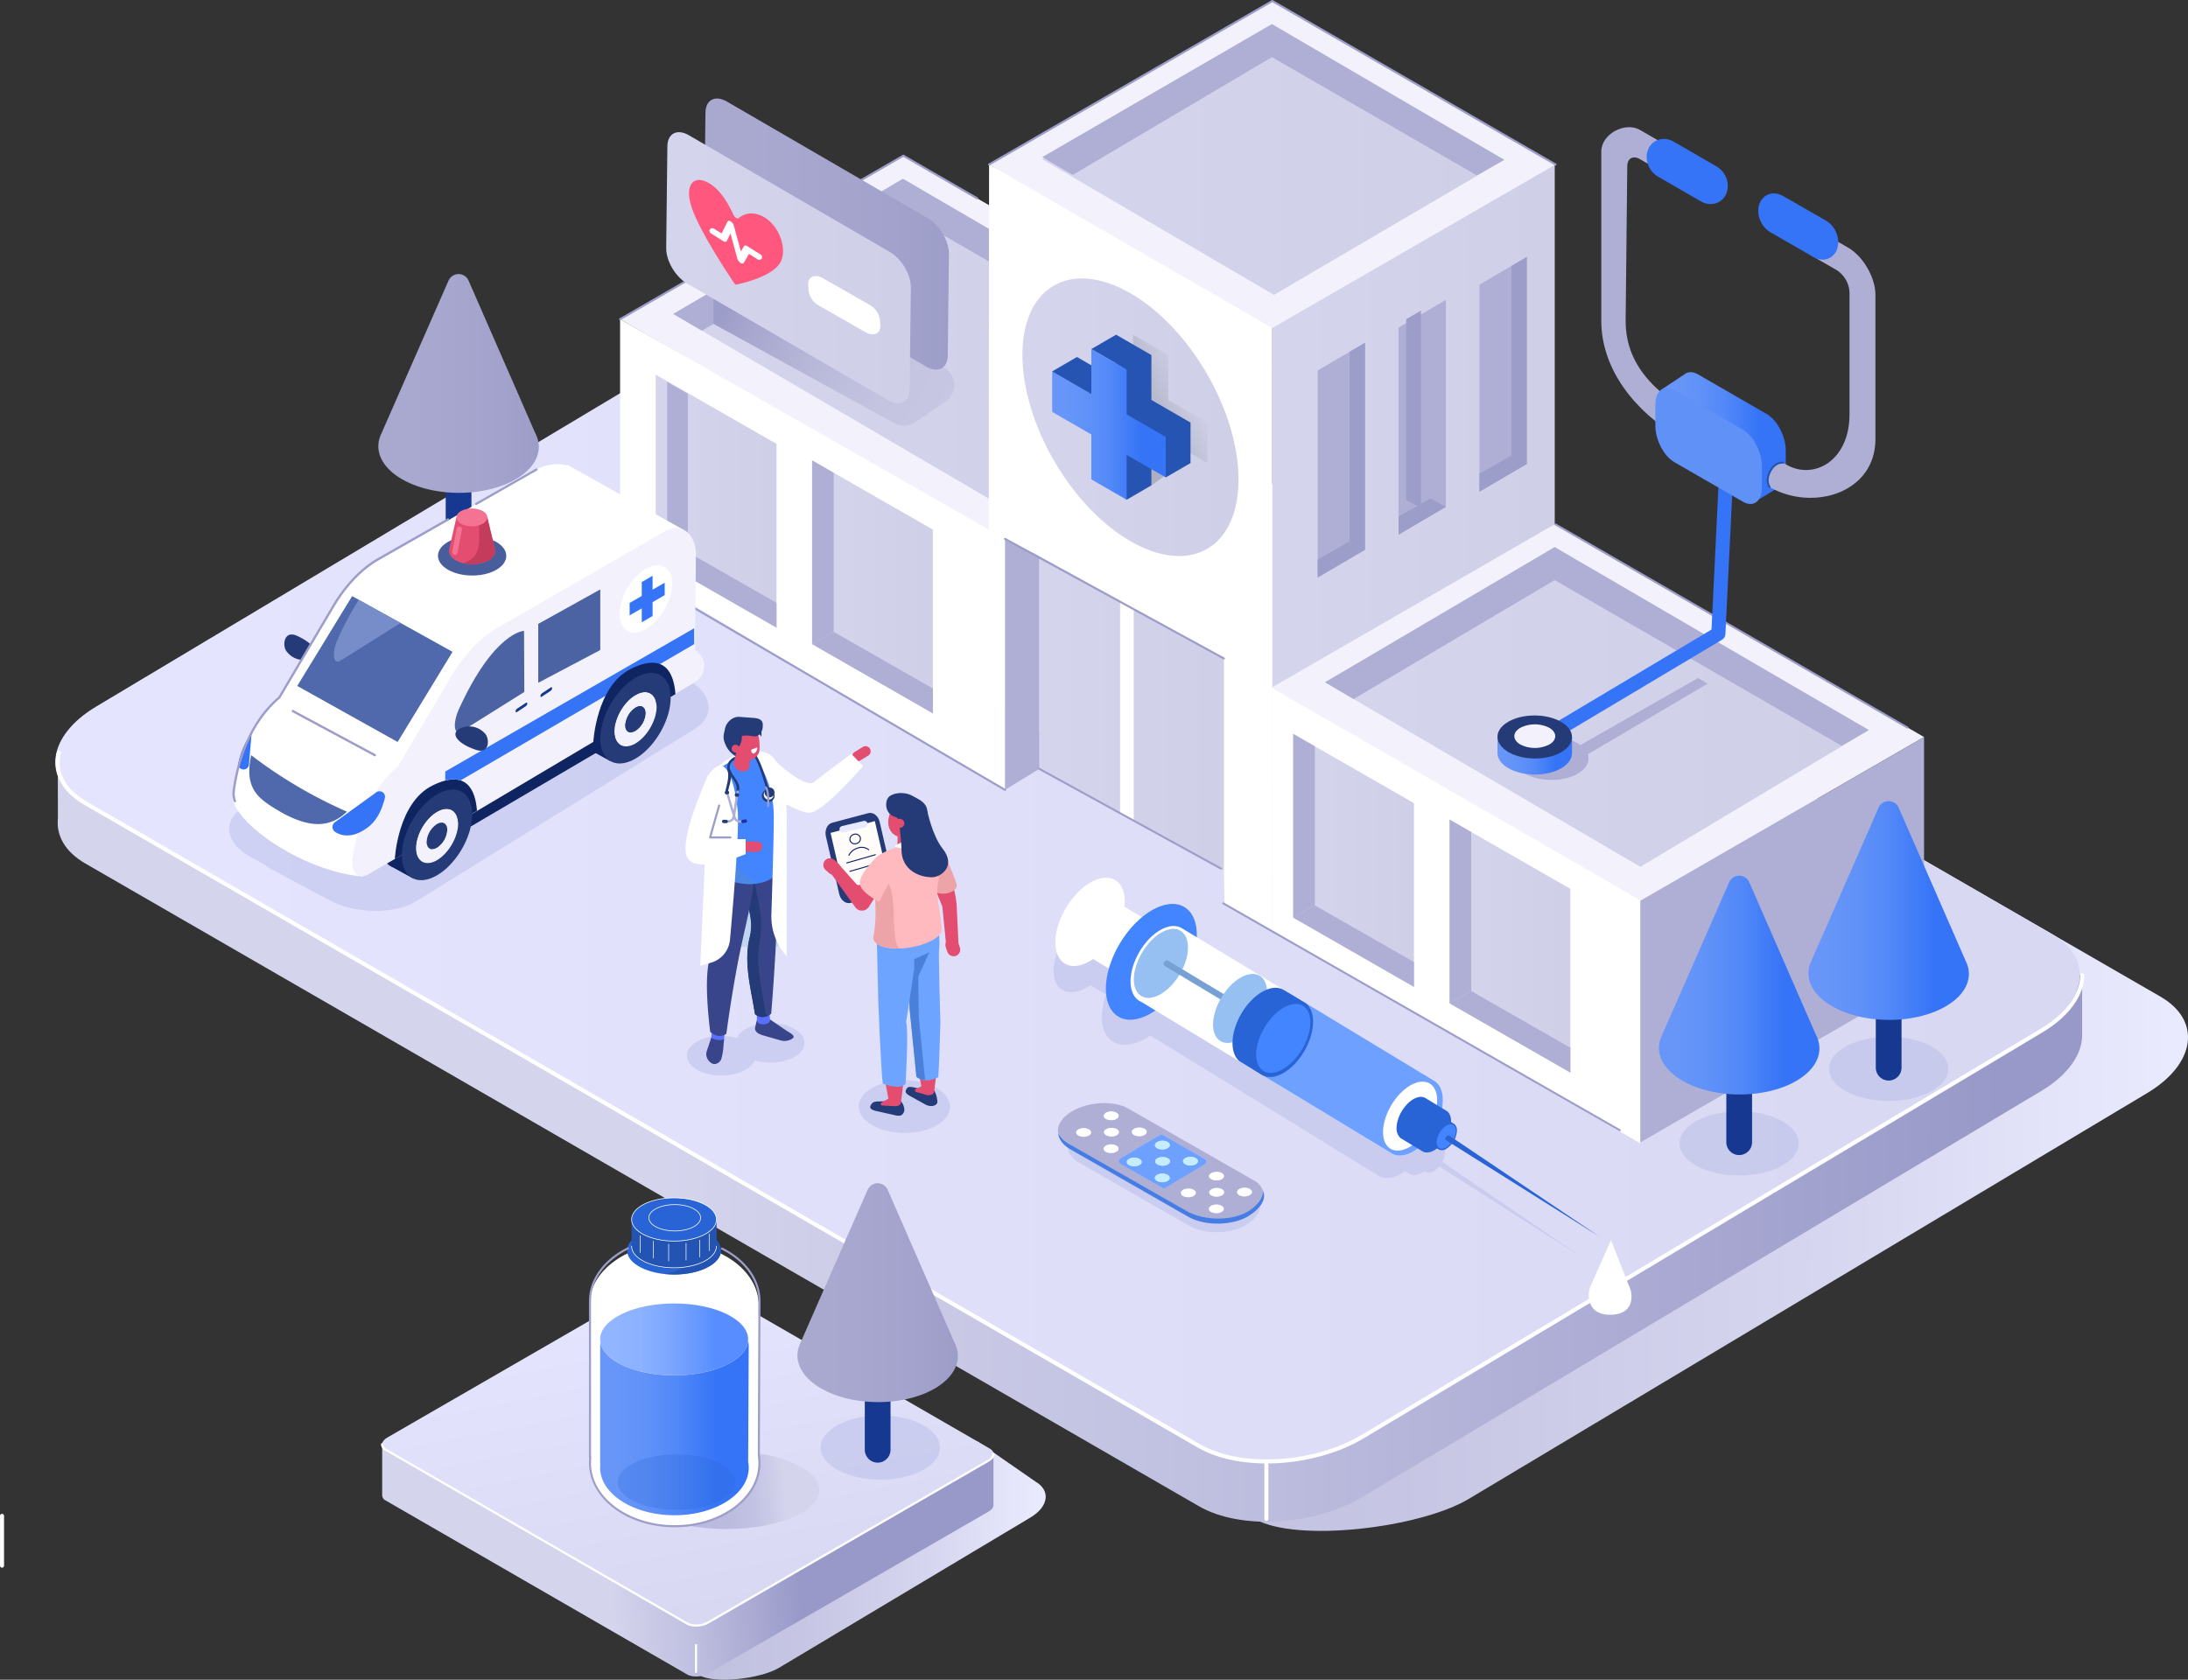 <svg xmlns="http://www.w3.org/2000/svg" xmlns:xlink="http://www.w3.org/1999/xlink" viewBox="0 0 1038.17 797.18"><rect x="0" y="0" width="1038.17" height="797.18" fill="#333333" stroke="none"/><defs><style>.cls-1{isolation:isolate;}.cls-2{fill:url(#linear-gradient);}.cls-3{fill:url(#linear-gradient-2);}.cls-4{fill:url(#linear-gradient-3);}.cls-5{fill:url(#linear-gradient-4);}.cls-26,.cls-38,.cls-39,.cls-42,.cls-45,.cls-58,.cls-59,.cls-6,.cls-61,.cls-63,.cls-64,.cls-67,.cls-75,.cls-79{fill:none;stroke-linecap:round;stroke-linejoin:round;}.cls-38,.cls-6,.cls-61,.cls-63,.cls-64{stroke:#fff;}.cls-6{stroke-width:1.91px;}.cls-7{fill:#f3f2fc;}.cls-8{fill:url(#linear-gradient-5);}.cls-9{fill:#afafd6;}.cls-10{fill:#fff;}.cls-11{fill:url(#linear-gradient-6);}.cls-12{fill:url(#linear-gradient-7);}.cls-13{fill:url(#linear-gradient-8);}.cls-14{fill:url(#linear-gradient-9);}.cls-15{fill:url(#linear-gradient-10);}.cls-16{fill:url(#linear-gradient-11);}.cls-17{fill:#2654b3;}.cls-18{fill:url(#linear-gradient-12);}.cls-19{fill:#9d9dc9;}.cls-20{fill:url(#linear-gradient-13);}.cls-21{fill:url(#linear-gradient-14);}.cls-22{fill:url(#linear-gradient-15);}.cls-23{fill:url(#linear-gradient-16);}.cls-24{fill:#173891;}.cls-25{fill:url(#linear-gradient-17);}.cls-26,.cls-39,.cls-58,.cls-59,.cls-67,.cls-75{stroke:#9d9dc9;}.cls-26{stroke-width:0.98px;}.cls-27{fill:#3574f7;}.cls-28{fill:#afb4e3;opacity:0.4;}.cls-28,.cls-66{mix-blend-mode:multiply;}.cls-29{fill:#4285ff;}.cls-30{fill:#6ea1ff;}.cls-31,.cls-66{fill:#2964d6;}.cls-32{fill:#96bff2;}.cls-33{fill:#77a1d4;}.cls-34{fill:#467de4;}.cls-35{fill:#c4eeff;}.cls-36{fill:url(#linear-gradient-18);}.cls-37{fill:url(#linear-gradient-19);}.cls-38{stroke-width:1.03px;}.cls-39{stroke-width:0.94px;}.cls-40{fill:url(#linear-gradient-20);}.cls-41{fill:url(#linear-gradient-21);}.cls-42{stroke:#3574f7;stroke-width:6.7px;}.cls-43{fill:url(#linear-gradient-22);}.cls-44{fill:#6091f7;}.cls-45{stroke:#2654b3;stroke-width:0.96px;}.cls-46{fill:url(#linear-gradient-23);}.cls-47{fill:#243b78;}.cls-48{fill:url(#linear-gradient-24);}.cls-49{fill:url(#linear-gradient-25);}.cls-50{fill:#0f2561;}.cls-51{fill:#5069ad;}.cls-52{fill:#4b63a3;}.cls-53{fill:#778dc9;}.cls-54{fill:#485e9c;}.cls-55{fill:#e34d70;}.cls-56{fill:#c43b5b;}.cls-57{fill:#f57392;}.cls-58{stroke-width:1.09px;}.cls-59{stroke-width:1.04px;}.cls-60{fill:url(#linear-gradient-26);}.cls-61{stroke-width:0.3px;opacity:0.5;}.cls-62{fill:#2353b3;}.cls-63{stroke-width:0.32px;}.cls-64{stroke-width:0.3px;}.cls-65{fill:url(#linear-gradient-27);}.cls-66{opacity:0.25;}.cls-67{stroke-width:0.98px;}.cls-68{fill:#c2d5f0;}.cls-69{fill:#39458a;}.cls-70{fill:#596fff;}.cls-71{fill:#4e88e6;}.cls-72{fill:#ba4141;}.cls-73{fill:#2130a7;}.cls-74{fill:#fbfbff;}.cls-75{stroke-width:0.99px;}.cls-76{fill:#eda4a8;}.cls-77{fill:#fffcfa;}.cls-78{fill:#e6e9ff;}.cls-79{stroke:#0f2769;stroke-width:0.5px;}.cls-80{fill:#6ca4ff;}.cls-81{fill:#4a80d9;}.cls-82{fill:#ffbabf;}.cls-83{fill:url(#linear-gradient-28);}.cls-84{fill:url(#linear-gradient-29);}.cls-85{fill:url(#linear-gradient-30);}.cls-86{fill:#ff577e;}</style><linearGradient id="linear-gradient" x1="77.58" y1="443.54" x2="1038.17" y2="443.54" gradientUnits="userSpaceOnUse"><stop offset="0.06" stop-color="#babadb"/><stop offset="0.38" stop-color="#bdbddd"/><stop offset="0.61" stop-color="#c6c6e4"/><stop offset="0.82" stop-color="#d6d6f0"/><stop offset="1" stop-color="#ebebff"/></linearGradient><linearGradient id="linear-gradient-2" x1="200.07" y1="740.19" x2="496.13" y2="740.19" xlink:href="#linear-gradient"/><linearGradient id="linear-gradient-3" x1="27.38" y1="440.86" x2="987.96" y2="440.86" gradientUnits="userSpaceOnUse"><stop offset="0.3" stop-color="#d4d4ed"/><stop offset="0.57" stop-color="#bfbfe0"/><stop offset="0.96" stop-color="#9999c9"/></linearGradient><linearGradient id="linear-gradient-4" x1="26.22" y1="412.24" x2="986.82" y2="412.24" gradientUnits="userSpaceOnUse"><stop offset="0.08" stop-color="#e4e4ff"/><stop offset="0.96" stop-color="#d8d8f2"/></linearGradient><linearGradient id="linear-gradient-5" x1="319.45" y1="161.21" x2="577.49" y2="161.21" gradientUnits="userSpaceOnUse"><stop offset="0.08" stop-color="#d4d4ed"/><stop offset="0.96" stop-color="#cfcfe8"/></linearGradient><linearGradient id="linear-gradient-6" x1="603.69" y1="217.96" x2="737.7" y2="217.96" xlink:href="#linear-gradient-5"/><linearGradient id="linear-gradient-7" x1="494.53" y1="76.19" x2="713.75" y2="76.19" xlink:href="#linear-gradient-5"/><linearGradient id="linear-gradient-8" x1="628.69" y1="336.01" x2="886.72" y2="336.01" xlink:href="#linear-gradient-5"/><linearGradient id="linear-gradient-9" x1="485.11" y1="198.01" x2="587.66" y2="198.01" gradientTransform="translate(173.26 -243.64) rotate(30.31)" xlink:href="#linear-gradient-5"/><linearGradient id="linear-gradient-10" x1="520.62" y1="205.88" x2="572.89" y2="180.89" gradientUnits="userSpaceOnUse"><stop offset="0.04" stop-color="#ababbf"/><stop offset="0.29" stop-color="#afafc3"/><stop offset="0.57" stop-color="#bbbbd0"/><stop offset="0.85" stop-color="#cecee6"/><stop offset="0.92" stop-color="#d4d4ed"/></linearGradient><linearGradient id="linear-gradient-11" x1="493.12" y1="338.62" x2="580.73" y2="338.62" xlink:href="#linear-gradient-5"/><linearGradient id="linear-gradient-12" x1="499.25" y1="201.42" x2="553.13" y2="201.42" gradientUnits="userSpaceOnUse"><stop offset="0.11" stop-color="#6796f8"/><stop offset="0.29" stop-color="#6192f8"/><stop offset="0.51" stop-color="#5288f8"/><stop offset="0.76" stop-color="#3876f7"/><stop offset="0.78" stop-color="#3574f7"/></linearGradient><linearGradient id="linear-gradient-13" x1="613.6" y1="431.34" x2="670.91" y2="431.34" gradientTransform="matrix(1, 0.02, 0, 1, 0, -37.86)" xlink:href="#linear-gradient-5"/><linearGradient id="linear-gradient-14" x1="687.8" y1="470.32" x2="745.12" y2="470.32" gradientTransform="matrix(1, 0.02, 0, 1, 0, -37.86)" xlink:href="#linear-gradient-5"/><linearGradient id="linear-gradient-15" x1="311.13" y1="267.85" x2="368.44" y2="267.85" gradientTransform="matrix(1, 0.02, 0, 1, 0, -37.86)" xlink:href="#linear-gradient-5"/><linearGradient id="linear-gradient-16" x1="385.33" y1="306.82" x2="442.65" y2="306.82" gradientTransform="matrix(1, 0.02, 0, 1, 0, -37.86)" xlink:href="#linear-gradient-5"/><linearGradient id="linear-gradient-17" x1="179.52" y1="181.98" x2="255.65" y2="181.98" gradientUnits="userSpaceOnUse"><stop offset="0.18" stop-color="#a9a9d0"/><stop offset="0.77" stop-color="#a2a2cc"/><stop offset="1" stop-color="#9d9dc9"/></linearGradient><linearGradient id="linear-gradient-18" x1="245.99" y1="718.89" x2="381.01" y2="707.17" xlink:href="#linear-gradient-3"/><linearGradient id="linear-gradient-19" x1="96.62" y1="1084.06" x2="350.75" y2="1084.06" gradientTransform="matrix(0.87, 0.5, -1.5, 0.29, 1758.74, 262.92)" xlink:href="#linear-gradient-4"/><linearGradient id="linear-gradient-20" x1="787.15" y1="467.5" x2="863.28" y2="467.5" xlink:href="#linear-gradient-12"/><linearGradient id="linear-gradient-21" x1="858.07" y1="432.12" x2="934.2" y2="432.12" xlink:href="#linear-gradient-12"/><linearGradient id="linear-gradient-22" x1="788.86" y1="206.77" x2="847.31" y2="206.77" xlink:href="#linear-gradient-12"/><linearGradient id="linear-gradient-23" x1="710.56" y1="357.4" x2="745.9" y2="357.4" xlink:href="#linear-gradient-12"/><linearGradient id="linear-gradient-24" x1="319.9" y1="709.3" x2="390.35" y2="703.18" gradientUnits="userSpaceOnUse"><stop offset="0" stop-color="#b8b8de"/><stop offset="0.33" stop-color="#bbbbdf"/><stop offset="0.54" stop-color="#c3c3e4"/><stop offset="0.72" stop-color="#d2d2ec"/><stop offset="0.74" stop-color="#d4d4ed"/></linearGradient><linearGradient id="linear-gradient-25" x1="378.38" y1="613.47" x2="454.5" y2="613.47" xlink:href="#linear-gradient-17"/><linearGradient id="linear-gradient-26" x1="284.75" y1="635.68" x2="355" y2="635.68" gradientUnits="userSpaceOnUse"><stop offset="0.11" stop-color="#91b5ff"/><stop offset="0.27" stop-color="#8bb1ff"/><stop offset="0.47" stop-color="#7ca6ff"/><stop offset="0.7" stop-color="#6295ff"/><stop offset="0.78" stop-color="#578dff"/></linearGradient><linearGradient id="linear-gradient-27" x1="284.75" y1="677.6" x2="355.25" y2="677.6" xlink:href="#linear-gradient-12"/><linearGradient id="linear-gradient-28" x1="349.06" y1="138.17" x2="455.5" y2="200.61" gradientUnits="userSpaceOnUse"><stop offset="0" stop-color="#9d9dc9"/><stop offset="0.06" stop-color="#a2a2cc"/><stop offset="0.38" stop-color="#b7b7d9"/><stop offset="0.7" stop-color="#c4c4e1"/><stop offset="1" stop-color="#c8c8e4"/></linearGradient><linearGradient id="linear-gradient-29" x1="334.17" y1="111.11" x2="450.25" y2="111.11" xlink:href="#linear-gradient-17"/><linearGradient id="linear-gradient-30" x1="316.13" y1="127.08" x2="432.21" y2="127.08" xlink:href="#linear-gradient-5"/></defs><g class="cls-1"><g id="レイヤー_2" data-name="レイヤー 2"><g id="image"><path class="cls-2" d="M595.41,720.89,90.65,410.77C71,399.43,73.83,378.84,96.93,365l322-192.62c23.1-13.82,58.08-15.85,77.73-4.51L1025.1,473c19.65,11.34,16.82,31.93-6.29,45.76L696.87,711.39C673.76,725.21,615.06,732.24,595.41,720.89Z"/><path class="cls-3" d="M331.94,795.09l-129.48-82.7c-7.29-4.21,3.59-5,12.16-10.15l82-8.08c8.57-5.12,160.21-14.09,167.5-9.88l27.21,18.88c7.28,4.21,6.23,11.84-2.34,17L369.57,791.56C361,796.69,339.23,799.29,331.94,795.09Z"/><path class="cls-4" d="M987.93,490.32l0-27.53-35.33-3.66L446.4,166.85c-19.65-11.34-54.63-9.31-77.74,4.51L46.72,364c-.59.35-1.16.71-1.72,1.08l-17.58-1.83.06,25.07h0c-.9,8.11,3.32,15.89,12.94,21.44L568.92,714.87c19.65,11.34,54.63,9.31,77.74-4.52L968.6,517.73c13.24-7.92,19.81-18.06,19.32-27.41Z"/><path class="cls-5" d="M567.79,686.25,39.29,381.12c-19.64-11.34-16.81-31.93,6.29-45.76l322-192.62c23.1-13.82,58.08-15.85,77.73-4.51L973.75,443.36c19.65,11.34,16.82,31.93-6.29,45.76L645.52,681.74C622.41,695.56,587.43,697.59,567.79,686.25Z"/><path class="cls-6" d="M988,462.79c-.06,9-6.63,18.71-19.36,26.33L646.66,681.74c-23.11,13.82-58.09,15.85-77.74,4.51L40.43,381.12c-10.64-6.14-14.69-15-12.49-24"/><polygon class="cls-7" points="469.08 252.71 294.22 151.49 428.61 73.9 603.69 174.99 469.08 252.71"/><polygon class="cls-8" points="469.08 236.58 319.45 149 428.83 85.85 577.49 171.68 469.08 236.58"/><polygon class="cls-9" points="428.43 100.53 564.63 179.16 577.49 171.68 428.43 84.82 319.45 149 333.05 156.96 428.43 100.53"/><polygon class="cls-10" points="476.87 374.88 294.22 266.87 294.22 151.49 476.87 255.75 476.87 374.88"/><polygon class="cls-11" points="603.69 145.97 603.69 203.09 603.69 300.7 603.69 357.83 737.7 280.46 737.7 223.33 737.7 205.44 737.7 78.08 603.69 145.97"/><polygon class="cls-10" points="469.3 78.08 469.08 329.5 580.73 413.27 581.06 429.25 603.46 441.67 603.69 300.7 603.69 203.09 603.69 145.97 469.3 78.08"/><polygon class="cls-7" points="603.69 155.67 469.3 78.08 603.69 0.49 738.08 78.08 603.69 155.67"/><polygon class="cls-12" points="604.48 139.94 494.53 75.59 603.91 12.44 713.75 75.85 604.48 139.94"/><polygon class="cls-9" points="603.51 27.11 700.7 83.22 713.75 75.85 603.51 11.41 494.53 74.56 509 83.03 603.51 27.11"/><polygon class="cls-7" points="778.32 427.5 603.46 326.29 737.84 248.7 912.93 349.79 778.32 427.5"/><polygon class="cls-13" points="778.32 411.38 628.68 323.8 738.07 260.65 886.73 346.48 778.32 411.38"/><polygon class="cls-9" points="737.67 275.32 873.87 353.96 886.73 346.48 737.67 259.62 628.68 323.8 642.25 331.78 737.67 275.32"/><polygon class="cls-10" points="778.32 542.63 603.46 441.67 603.46 326.29 778.32 427.25 778.32 542.63"/><polygon class="cls-9" points="778.32 542.16 912.93 464.44 912.93 349.79 778.32 427.5 778.32 542.16"/><ellipse class="cls-14" cx="536.39" cy="198.01" rx="41.73" ry="72.28" transform="translate(-26.61 297.78) rotate(-30.31)"/><polygon class="cls-15" points="572.95 200.54 554.38 189.82 554.38 168.52 537.63 158.84 537.63 180.15 519.06 169.43 519.06 188.66 537.63 199.37 534.69 228.92 546.33 230.35 554.38 224.55 554.38 209.05 572.95 219.76 572.95 200.54"/><polygon class="cls-16" points="580.73 413.27 493.12 364.72 493.12 263.96 580.73 312.52 580.73 413.27"/><polygon class="cls-10" points="537.92 389.63 531.47 386.19 531.47 271.02 537.92 274.47 537.92 389.63"/><polygon class="cls-9" points="476.87 374.88 493.12 364.88 493.12 263.96 476.87 255.75 476.87 374.88"/><path class="cls-17" d="M546.32,189.82v-21.3l-16.75-9.68-11.75,6.83,11.75,6.79v7.69L511,169.43l-11.76,6.83L511,188.55v.11l.21.12,5.56,5.82,17.79,42.58,11.75-6.83v-21.3l6.81,3.93v13.61l11.76-6.82V200.54Zm-18.8,8.37,2.05,1.18v2.33Z"/><polygon class="cls-18" points="553.13 207.37 534.57 196.65 534.57 175.35 517.82 165.67 517.82 186.97 499.25 176.26 499.25 195.48 517.82 206.2 517.82 227.5 534.57 237.18 534.57 215.88 553.13 226.59 553.13 207.37"/><polygon class="cls-9" points="647.68 260.92 625.21 274.09 625.21 175.83 647.68 162.66 647.68 260.92"/><polygon class="cls-19" points="647.68 260.92 640.34 256.91 640.34 166.96 647.68 162.66 647.68 260.92"/><polygon class="cls-19" points="640.34 256.91 625.21 265.52 625.21 274.09 647.68 260.92 640.34 256.91"/><polygon class="cls-9" points="686.06 240.56 663.59 253.73 663.59 155.47 686.06 142.29 686.06 240.56"/><polygon class="cls-19" points="674.2 241.13 667.21 237.3 667.21 151.5 674.2 147.4 674.2 241.13"/><polygon class="cls-19" points="678.73 236.55 663.59 245.16 663.59 253.73 686.06 240.56 678.73 236.55"/><polygon class="cls-9" points="724.45 220.19 701.98 233.36 701.98 135.1 724.45 121.93 724.45 220.19"/><polygon class="cls-19" points="724.45 220.19 717.12 216.18 717.12 126.23 724.45 121.93 724.45 220.19"/><polygon class="cls-19" points="717.12 216.18 701.98 224.79 701.98 233.36 724.45 220.19 717.12 216.18"/><polygon class="cls-20" points="670.91 468.36 613.6 435.49 613.6 348.29 670.91 381.16 670.91 468.36"/><polygon class="cls-9" points="613.6 435.49 623.85 429.66 623.85 354.17 613.6 348.29 613.6 435.49"/><polygon class="cls-9" points="623.85 429.66 670.91 456.56 670.91 468.36 613.6 435.49 623.85 429.66"/><polygon class="cls-21" points="745.12 509.04 687.8 476.17 687.8 388.97 745.12 421.85 745.12 509.04"/><polygon class="cls-9" points="687.8 476.17 698.06 470.35 698.06 394.86 687.8 388.97 687.8 476.17"/><polygon class="cls-9" points="698.06 470.35 745.12 497.25 745.12 509.04 687.8 476.17 698.06 470.35"/><polygon class="cls-22" points="368.44 297.87 311.13 265 311.13 177.8 368.44 210.67 368.44 297.87"/><polygon class="cls-9" points="316.57 264.44 326.36 258.89 326.36 186.88 316.57 181.27 316.57 264.44"/><polygon class="cls-9" points="321.38 259.18 368.44 286.08 368.44 297.87 311.13 265 321.38 259.18"/><polygon class="cls-23" points="442.65 338.56 385.33 305.69 385.33 218.49 442.65 251.36 442.65 338.56"/><polygon class="cls-9" points="385.33 305.69 395.59 299.87 395.59 224.37 385.33 218.49 385.33 305.69"/><polygon class="cls-9" points="395.59 299.87 442.65 326.76 442.65 338.56 385.33 305.69 395.59 299.87"/><path class="cls-24" d="M217.59,262.67h0a6.12,6.12,0,0,1-6.11-6.1V188.09a6.13,6.13,0,0,1,6.11-6.11h0a6.12,6.12,0,0,1,6.1,6.11v68.48A6.11,6.11,0,0,1,217.59,262.67Z"/><path class="cls-25" d="M254.05,205.72l-31.71-72.53a5.2,5.2,0,0,0-9.53,0l-32.16,73.28h0c-3.12,7.25.25,15.26,10.1,20.95,14.92,8.61,39,8.65,53.84.09C254.77,221.62,257.92,213.21,254.05,205.72Z"/><polyline class="cls-26" points="469.3 78.08 603.69 0.49 738.08 78.08"/><path class="cls-9" d="M811.45,201.86l-2.52-1.45c-20.33-11.74-37.59-24.81-37.59-48.14L772.11,79c0-3.84,2.71-5.38,6.06-3.45l12,6.9V68.62l-12-6.94c-7.2-4.15-18.38,2-18.38,10.21v80.38c0,23.33,16.48,43.46,36.82,55.2l27.28,15.75Z"/><path class="cls-27" d="M807.08,95.58,786.65,83.79c-4.54-2.62-6.59-8.5-4.56-13.07h0c2-4.56,7.41-6.15,12-3.53L814.47,79c4.55,2.63,6.6,8.51,4.56,13.07h0C817,96.62,811.62,98.21,807.08,95.58Z"/><path class="cls-28" d="M499.94,459.6c.62-10.15,8.67-22.54,18-27.69s16.36-1.08,15.74,9.07a21.55,21.55,0,0,1-.25,2.22l8,4.9a36.4,36.4,0,0,1,4.94-3.31c12.2-6.74,21.44-1.42,20.63,11.88,0,.24,0,.48-.06.71l56.37,34.51h0l0,0,52.8,32.32h0c2.45,1.55,3.83,4.75,3.56,9.22a21.89,21.89,0,0,1-.52,3.51l2.22,1.36c1.18.93,1.83,2.63,1.69,4.95a.78.78,0,0,1,0,.14l1.46.89a3.57,3.57,0,0,1,1.07,3.13,10,10,0,0,1-1.24,4l66.26,45.32L682.9,553.58a9.66,9.66,0,0,1-2.81,2.35,3.59,3.59,0,0,1-3.46.29l-.1-.07-.12-.07h0l-.52-.33a13.14,13.14,0,0,1-1.51,1c-2.19,1.15-4.11,1.23-5.49.44l-.16-.1a.94.94,0,0,1-.18-.12h0l-1.87-1.15a22.84,22.84,0,0,1-2.49,1.56c-4.23,2.22-7.9,2.22-10.36.41h0l-7.46-4.58-.1.44c-.21-.29-.39-.57-.58-.86l-5-3h0l0,0-9.71-6-.11.51c-.24-.32-.46-.66-.67-1l-4.43-2.71.14.6c-.21-.29-.41-.59-.6-.89L621.68,538l.08.37-.38-.55-3.87-2.37-.09.41c-.2-.27-.38-.54-.55-.81l-14.65-9a6.33,6.33,0,0,1-1.24-.71h0l-6.19-3.79,0,0-.28-.17-.1-.07-2.72-1.67a6.76,6.76,0,0,1-1-.63l-44.85-27.51c-.78.51-1.56,1-2.35,1.42-12.2,6.75-21.44,1.43-20.63-11.87a35.56,35.56,0,0,1,1.85-9l-7.22-4.43q-.85.57-1.74,1.05C506.38,473.8,499.33,469.75,499.94,459.6Z"/><ellipse class="cls-10" cx="517.22" cy="437.51" rx="23.15" ry="13.2" transform="translate(-124.72 653.95) rotate(-58.86)"/><path class="cls-10" d="M519.86,426.71a8.12,8.12,0,0,1,5.92-1.08l31.57,19.09h0c1.85,1.15,3,3.53,2.94,6.86-.09,6.67-4.8,14.62-10.54,17.76a8.17,8.17,0,0,1-5.84,1.09L513,451.71h0c-2.29-.94-3.73-3.49-3.69-7.25C509.41,437.8,514.12,429.85,519.86,426.71Z"/><ellipse class="cls-29" cx="546.3" cy="456.47" rx="30.35" ry="17.31" transform="translate(-126.91 688) rotate(-58.86)"/><path class="cls-10" d="M536.44,465.51c.11-9.12,6.57-20,14.42-24.29,4-2.18,7.56-2.24,10.1-.58h0L626.08,480h0l0,0,54.53,33h0c2.53,1.58,4.07,4.84,4,9.4-.11,9.11-6.56,20-14.41,24.28-4.13,2.26-7.82,2.25-10.38.4h0l-53.3-32.29a6.26,6.26,0,0,1-1.29-.72h0l-9.63-5.83a8.06,8.06,0,0,1-1.06-.64l-53.13-32.18h0C538.35,474.14,536.38,470.65,536.44,465.51Z"/><path class="cls-30" d="M611.26,471.1l14.82,8.9h0l0,0,54.53,33h0c2.53,1.58,4.07,4.84,4,9.4-.11,9.11-6.56,20-14.41,24.28-4.13,2.26-7.82,2.25-10.38.4h0l-53.3-32.29a6.26,6.26,0,0,1-1.29-.72h0l-9.63-5.83a8.06,8.06,0,0,1-1.06-.64Z"/><path class="cls-10" d="M656.23,537.09c-.1,8.07,5.58,11.3,12.67,7.22s12.93-13.92,13-22-5.57-11.29-12.67-7.22S656.33,529,656.23,537.09Z"/><path class="cls-31" d="M670.81,521.55c2.24-1.22,4.25-1.26,5.68-.33h0l4.32,2.62,0,0h0l5.77,3.49c1.23.95,2,2.68,1.94,5-.06,5.12-3.69,11.23-8.1,13.65-2.14,1.17-4.07,1.25-5.48.45l-.17-.1-.18-.13h0l-3.88-2.35a.52.52,0,0,1-.13-.06l-.17-.1-.19-.12h0l-5.75-3.49a6.17,6.17,0,0,1-1.81-4.94C662.77,530.08,666.4,524,670.81,521.55Z"/><path class="cls-31" d="M677.69,540.07a11,11,0,0,1,5.13-8.62,3.43,3.43,0,0,1,3.59-.21h0l3.65,2.2a3.85,3.85,0,0,1,1.22,3.19,11,11,0,0,1-5.12,8.63,3.53,3.53,0,0,1-3.47.28l-.1-.06-.12-.08h0l-3.64-2.2A4,4,0,0,1,677.69,540.07Z"/><path class="cls-29" d="M681.69,542c0,2.87,2,4,4.5,2.57a10.17,10.17,0,0,0,4.63-7.81c0-2.86-2-4-4.5-2.56A10.13,10.13,0,0,0,681.69,542Z"/><path class="cls-31" d="M687.36,538.75l71.54,48.13-73.18-46A2.15,2.15,0,0,1,687.36,538.75Z"/><path class="cls-32" d="M538,464.61c-.1,8.07,5.58,11.3,12.68,7.22s12.94-13.92,13-22-5.58-11.3-12.68-7.22S538.11,456.55,538,464.61Z"/><path class="cls-33" d="M552.4,456.47h0a1.51,1.51,0,0,1,2-.44l42.65,25.61a1.47,1.47,0,0,1,.48,2,1.51,1.51,0,0,1-1.29.72,1.41,1.41,0,0,1-.76-.21l-42.65-25.6A1.47,1.47,0,0,1,552.4,456.47Z"/><path class="cls-32" d="M575.58,486c-.1,8.06,5.57,11.29,12.67,7.22s12.93-13.92,13-22-5.58-11.3-12.67-7.22S575.68,478,575.58,486Z"/><path class="cls-31" d="M584.8,494.8c.11-9.12,6.57-20,14.42-24.28,4-2.18,7.56-2.25,10.1-.59h0l10.28,6.21c2.18,1.7,3.5,4.77,3.45,9-.12,9.12-6.57,20-14.42,24.29-3.81,2.08-7.24,2.23-9.75.79l-.3-.17-.33-.22h0L588,503.59C586,501.86,584.75,498.85,584.8,494.8Z"/><ellipse class="cls-29" cx="608.9" cy="492.82" rx="18.07" ry="10.31" transform="translate(-127.79 759.13) rotate(-58.86)"/><path class="cls-28" d="M512.6,535.19h0c7.17-4.29,17.94-5,24.5-1.64.21.11.43.21.63.33l55.52,31.75a8.37,8.37,0,0,1,4.18,4.76h0c1.72,3.7-1.34,8.09-6.3,11h0a23.29,23.29,0,0,1-6.65,2.6c-6.79,1.59-14.78.83-20.3-2.32L512.29,552c-3.4-1.95-5.26-4.47-5.59-7.06C505.88,541.7,507.89,538,512.6,535.19Z"/><path class="cls-9" d="M507.44,543,563,574.72c8,4.58,21.28,5,29.21.22,4.16-2.49,7.31-6.52,7.07-9.73a9,9,0,0,0-4.47-5.08l-59.42-34c-.22-.13-.45-.23-.68-.35-7-3.56-18.54-2.84-26.22,1.75h0c-5,3-7.2,7-6.31,10.48,0-.12,0-.24,0-.36A12.44,12.44,0,0,0,507.44,543Zm17.42-7.1a5.44,5.44,0,0,1,5-.05c1.38.79,1.39,2.1,0,2.92a5.44,5.44,0,0,1-5,0C523.5,538,523.49,536.67,524.86,535.85Zm-.14,10.79c-1.39-.79-1.4-2.09,0-2.91a5.44,5.44,0,0,1,5-.05c1.38.79,1.39,2.09,0,2.91A5.44,5.44,0,0,1,524.72,546.64Zm36.64,21c-1.38-.79-1.4-2.09,0-2.91a5.44,5.44,0,0,1,5-.05c1.38.79,1.4,2.09,0,2.91A5.44,5.44,0,0,1,561.36,567.6Zm13.3,7.61c-1.38-.79-1.39-2.09,0-2.91a5.44,5.44,0,0,1,5,0c1.38.79,1.39,2.09,0,2.91A5.44,5.44,0,0,1,574.66,575.21ZM588,564.32a5.44,5.44,0,0,1,5-.05c1.38.79,1.39,2.09,0,2.91a5.44,5.44,0,0,1-5,.05C586.64,566.44,586.63,565.14,588,564.32Zm-8.19,3a5.44,5.44,0,0,1-5,.05c-1.38-.79-1.39-2.1,0-2.91a5.44,5.44,0,0,1,5-.06C581.17,565.17,581.18,566.47,579.81,567.29Zm-5.12-10.58a5.44,5.44,0,0,1,5-.05c1.38.79,1.39,2.09,0,2.91a5.44,5.44,0,0,1-5,0C573.33,558.83,573.32,557.53,574.69,556.71Zm-36.65-21a5.44,5.44,0,0,1,5,0c1.38.79,1.39,2.1,0,2.91a5.41,5.41,0,0,1-5,0C536.68,537.86,536.67,536.56,538,535.74Zm12.24,2.86a1.44,1.44,0,0,1,1.46,0L571.68,550a1.49,1.49,0,0,1,0,2.57L553,563.75a1.44,1.44,0,0,1-1.46,0l-19.95-11.4a1.49,1.49,0,0,1,0-2.57Zm-25.55-10.47a5.44,5.44,0,0,1,5,0c1.38.79,1.39,2.09,0,2.91a5.44,5.44,0,0,1-5,0C523.37,530.25,523.36,529,524.73,528.13ZM511.64,536a5.44,5.44,0,0,1,5,0c1.39.79,1.4,2.09,0,2.91a5.44,5.44,0,0,1-5,0C510.29,538.11,510.28,536.81,511.64,536Z"/><path class="cls-34" d="M592.52,577c5.31-3.18,8.59-7.87,6.74-11.83h0c.24,3.21-2.91,7.24-7.07,9.73-7.93,4.74-21.21,4.36-29.21-.22L507.44,543a12.44,12.44,0,0,1-5.32-5.29c0,.12,0,.24,0,.36.35,2.76,2.34,5.46,6,7.54l55.54,31.77c5.9,3.38,14.46,4.18,21.73,2.48a24.68,24.68,0,0,0,7.11-2.77Z"/><path class="cls-30" d="M531.58,549.79a1.49,1.49,0,0,0,0,2.57l19.95,11.4a1.44,1.44,0,0,0,1.46,0l18.7-11.19a1.49,1.49,0,0,0,0-2.57l-19.94-11.4a1.44,1.44,0,0,0-1.46,0ZM554,560.48a5.41,5.41,0,0,1-5,0c-1.38-.79-1.39-2.09,0-2.91a5.44,5.44,0,0,1,5,0C555.34,558.36,555.35,559.67,554,560.48Zm8.36-10.84a5.44,5.44,0,0,1,5,0c1.38.79,1.39,2.1,0,2.92a5.47,5.47,0,0,1-5,0C561,551.76,561,550.46,562.34,549.64Zm-8.19,3a5.44,5.44,0,0,1-5,0c-1.38-.79-1.39-2.09,0-2.91a5.44,5.44,0,0,1,5,0C555.51,550.49,555.52,551.79,554.15,552.61ZM549,542a5.44,5.44,0,0,1,5,0c1.38.79,1.39,2.09,0,2.91a5.44,5.44,0,0,1-5,.05C547.67,544.15,547.66,542.85,549,542Zm-13.36,8a5.44,5.44,0,0,1,5,0c1.38.79,1.4,2.09,0,2.91a5.44,5.44,0,0,1-5,0C534.32,552.13,534.3,550.83,535.67,550Z"/><path class="cls-10" d="M524.76,531a5.44,5.44,0,0,0,5,0c1.36-.82,1.35-2.12,0-2.91a5.44,5.44,0,0,0-5,0C523.36,529,523.37,530.25,524.76,531Z"/><path class="cls-10" d="M538.06,538.65a5.41,5.41,0,0,0,5,0c1.37-.81,1.36-2.12,0-2.91a5.44,5.44,0,0,0-5,0C536.67,536.56,536.68,537.86,538.06,538.65Z"/><path class="cls-10" d="M524.88,538.77a5.44,5.44,0,0,0,5,0c1.37-.82,1.36-2.13,0-2.92a5.44,5.44,0,0,0-5,.05C523.49,536.67,523.5,538,524.88,538.77Z"/><path class="cls-10" d="M529.7,546.59c1.36-.82,1.35-2.12,0-2.91a5.44,5.44,0,0,0-5,.05c-1.37.82-1.36,2.12,0,2.91A5.44,5.44,0,0,0,529.7,546.59Z"/><path class="cls-10" d="M511.67,538.9a5.44,5.44,0,0,0,5,0c1.37-.82,1.36-2.12,0-2.91a5.44,5.44,0,0,0-5,0C510.28,536.81,510.29,538.11,511.67,538.9Z"/><path class="cls-10" d="M574.72,559.62a5.44,5.44,0,0,0,5,0c1.36-.82,1.35-2.12,0-2.91a5.44,5.44,0,0,0-5,.05C573.32,557.53,573.33,558.83,574.72,559.62Z"/><path class="cls-10" d="M566.34,567.55c1.37-.82,1.35-2.12,0-2.91a5.44,5.44,0,0,0-5,.05c-1.37.82-1.35,2.12,0,2.91A5.44,5.44,0,0,0,566.34,567.55Z"/><path class="cls-10" d="M588,567.23a5.44,5.44,0,0,0,5-.05c1.37-.82,1.36-2.12,0-2.91a5.44,5.44,0,0,0-5,.05C586.63,565.14,586.64,566.44,588,567.23Z"/><path class="cls-10" d="M579.79,564.37a5.44,5.44,0,0,0-5,.06c-1.37.81-1.36,2.12,0,2.91a5.44,5.44,0,0,0,5-.05C581.18,566.47,581.17,565.17,579.79,564.37Z"/><path class="cls-10" d="M579.62,572.25a5.44,5.44,0,0,0-5,0c-1.37.82-1.36,2.12,0,2.91a5.44,5.44,0,0,0,5-.05C581,574.34,581,573,579.62,572.25Z"/><path class="cls-35" d="M549.06,544.94a5.44,5.44,0,0,0,5-.05c1.36-.82,1.35-2.12,0-2.91a5.44,5.44,0,0,0-5,0C547.66,542.85,547.67,544.15,549.06,544.94Z"/><path class="cls-35" d="M535.7,552.92a5.44,5.44,0,0,0,5,0c1.37-.82,1.35-2.12,0-2.91a5.44,5.44,0,0,0-5,0C534.3,550.83,534.32,552.13,535.7,552.92Z"/><path class="cls-35" d="M562.36,552.56a5.47,5.47,0,0,0,5,0c1.37-.82,1.36-2.13,0-2.92a5.44,5.44,0,0,0-5,0C561,550.46,561,551.76,562.36,552.56Z"/><path class="cls-35" d="M554.13,549.7a5.44,5.44,0,0,0-5,0c-1.37.82-1.36,2.12,0,2.91a5.44,5.44,0,0,0,5,0C555.52,551.79,555.51,550.49,554.13,549.7Z"/><path class="cls-35" d="M554,557.57a5.44,5.44,0,0,0-5,0c-1.37.82-1.36,2.12,0,2.91a5.41,5.41,0,0,0,5,0C555.35,559.67,555.34,558.36,554,557.57Z"/><line class="cls-6" x1="600.88" y1="693.59" x2="600.88" y2="720.89"/><line class="cls-6" x1="0.96" y1="719.41" x2="0.96" y2="743.05"/><path class="cls-36" d="M471.38,714V690l-25.94,7.69L326.75,629.17c-2.54-1.46-7-1.28-9.93.41L205.53,693.84l-24.19-8.49v24.09h0a2.86,2.86,0,0,0,1.69,2.7L326,794.66c2.53,1.46,7,1.28,9.93-.41L469,717.42c1.7-1,2.51-2.26,2.41-3.44Z"/><path class="cls-37" d="M326,770.48,183,688c-2.53-1.46-2.21-4,.72-5.73L316.82,605.4c2.93-1.69,7.39-1.87,9.93-.41l142.93,82.52c2.53,1.46,2.21,4-.72,5.73L335.9,770.07C333,771.75,328.5,771.94,326,770.48Z"/><path class="cls-38" d="M471.38,690c0,1.13-.82,2.31-2.42,3.23L335.9,770.07c-2.93,1.68-7.4,1.87-9.93.41L183,688a2.9,2.9,0,0,1-1.7-2.61"/><line class="cls-38" x1="330.24" y1="780.77" x2="330.24" y2="793.45"/><line class="cls-26" x1="316.25" y1="280.85" x2="476.87" y2="374.88"/><line class="cls-39" x1="580.41" y1="428.71" x2="768.56" y2="536.41"/><ellipse class="cls-28" cx="825.22" cy="542.63" rx="28.29" ry="15.26"/><path class="cls-24" d="M825.22,548.19h0a6.12,6.12,0,0,1-6.11-6.1V473.61a6.13,6.13,0,0,1,6.11-6.11h0a6.13,6.13,0,0,1,6.11,6.11v68.48A6.12,6.12,0,0,1,825.22,548.19Z"/><path class="cls-40" d="M861.68,491.24,830,418.71a5.21,5.21,0,0,0-9.54,0L788.28,492h0c-3.12,7.25.25,15.26,10.11,20.95,14.91,8.61,39,8.65,53.83.09C862.41,507.14,865.55,498.73,861.68,491.24Z"/><ellipse class="cls-28" cx="896.14" cy="507.25" rx="28.29" ry="15.26"/><path class="cls-24" d="M896.14,512.82h0a6.13,6.13,0,0,1-6.11-6.11V438.23a6.13,6.13,0,0,1,6.11-6.11h0a6.13,6.13,0,0,1,6.11,6.11v68.48A6.13,6.13,0,0,1,896.14,512.82Z"/><path class="cls-41" d="M932.6,455.87l-31.7-72.54a5.21,5.21,0,0,0-9.54,0L859.2,456.61h0c-3.12,7.24.25,15.25,10.11,20.94,14.91,8.61,39,8.65,53.83.1C933.33,471.76,936.47,463.35,932.6,455.87Z"/><polyline class="cls-26" points="294.22 151.49 428.61 73.9 463.65 94.14"/><line class="cls-39" x1="738.08" y1="248.9" x2="905.08" y2="345.31"/><line class="cls-26" x1="476.87" y1="255.75" x2="580.73" y2="312.52"/><polyline class="cls-42" points="820.04 204.06 815.34 300.75 733.86 349.35"/><path class="cls-43" d="M838.28,196.49,805.72,177.7c-2.09-1.21-4-1.36-5.56-.63h0l0,0a4.57,4.57,0,0,0-1,.65l-10.27,6.8,7.83,9v1.07c0,6.62,4.07,14.39,9,17.25L819.78,220l14.81,17,9.21-5.62h0c2.13-1,3.51-3.62,3.51-7.48V213.75C847.31,207.13,843.25,199.36,838.28,196.49Z"/><path class="cls-44" d="M827,238.11l-32.56-18.79c-5-2.87-9-10.64-9-17.26V192c0-6.63,4.06-9.7,9-6.83L827,204c5,2.86,9,10.63,9,17.25v10.05C836,237.91,832,241,827,238.11Z"/><path class="cls-9" d="M748.59,367.19c-6.88,4-18.07,3.95-25-.05s-7-10.45-.08-14.42,18.07-4,25,0S755.47,363.22,748.59,367.19Z"/><path class="cls-10" d="M764.37,588.57,754.88,610a11.29,11.29,0,0,0-.71,7.48c.85,3.21,3.36,6.67,10.2,6.49,9-.23,9.93-6.08,9.72-9.44a11.06,11.06,0,0,0-.8-3.43Z"/><path class="cls-9" d="M846.14,219.57c12.84,9,31.42.35,31.42-23V138.65a13.4,13.4,0,0,0-6.06-10.46l-12-6.9V107.5l17.36,10c7.2,4.15,13,14.22,13,22.48v68.32c0,25.94-30,34.54-50.29,22.8C837.7,229.26,839,219.57,846.14,219.57Z"/><path class="cls-27" d="M840.05,110.24,860.48,122c4.54,2.62,9.59.88,11.23-3.87h0c1.63-4.75-.75-10.78-5.29-13.41L846,93c-4.54-2.62-9.59-.88-11.22,3.87h0C833.13,101.59,835.51,107.62,840.05,110.24Z"/><path class="cls-45" d="M846.14,219.57s-3.64-.73-6.21,4.06-.28,7.5-.28,7.5"/><path class="cls-46" d="M745.9,357.4h0v-7.58l-6.07-.06c-6.56-3.33-16.32-3.41-23-.21l-6.31-.06v7.62h0c-.1,2.7,1.63,5.42,5.21,7.48,6.92,4,18.11,4,25,.05C744.21,362.64,745.92,360,745.9,357.4Z"/><path class="cls-47" d="M740.76,357c-6.88,4-18.07,3.95-25-.05s-7-10.45-.08-14.43,18.07-3.95,25,.05S747.64,353,740.76,357Z"/><path class="cls-7" d="M735.11,353.34a15.18,15.18,0,0,1-13.72,0c-3.8-2.2-3.82-5.75,0-7.93a15.17,15.17,0,0,1,13.73,0C738.87,347.61,738.89,351.16,735.11,353.34Z"/><polygon class="cls-9" points="752.6 358.44 810.29 324.44 805.7 321.79 749.83 353.61 752.6 358.44"/><ellipse class="cls-48" cx="344.56" cy="707.16" rx="44.16" ry="18.51"/><ellipse class="cls-28" cx="417.71" cy="686.98" rx="28.29" ry="15.26"/><path class="cls-24" d="M416.44,694.16h0a6.12,6.12,0,0,1-6.11-6.1V619.58a6.13,6.13,0,0,1,6.11-6.11h0a6.13,6.13,0,0,1,6.11,6.11v68.48A6.12,6.12,0,0,1,416.44,694.16Z"/><path class="cls-49" d="M452.9,637.22l-31.7-72.54a5.2,5.2,0,0,0-9.53,0L379.5,638h0c-3.12,7.24.25,15.25,10.11,20.94,14.91,8.61,39,8.65,53.83.09C453.63,653.11,456.78,644.7,452.9,637.22Z"/><path class="cls-28" d="M325.61,322.19l-5.8-3.11a29,29,0,0,0-4.3-2.8L289,302c-12.55-6.75-31.23-7-41.73-.47L115.64,383c-10.49,6.49-8.83,17.22,3.72,24l5.8,3.11a29.57,29.57,0,0,0,4.3,2.8L156,427.09c12.55,6.75,31.23,7,41.73.47l131.61-81.4C339.82,339.67,338.16,328.94,325.61,322.19Z"/><path class="cls-50" d="M311.12,319.47a36.74,36.74,0,0,0-3.86,1.55c-1.83-7.09-8.22-9.46-15.9-5.13l-.34.19c-9.06,5.33-16.47,18-16.6,28.55,0,.56,0,1.09,0,1.62a14,14,0,0,0,1.77,6.32,8.32,8.32,0,0,0,4.11,3.56l9.3,5.1,4.65-9.05a38.93,38.93,0,0,0,11.8-17.26,30.19,30.19,0,0,0,1.67-8.36c0-.2,0-.4,0-.59ZM291,324.26l.21-.12c3.73-2.11,6.95-1.58,8.63.94a49,49,0,0,0-18.09,20.24,9.79,9.79,0,0,1-.69-4C281.18,335.05,285.62,327.44,291,324.26Z"/><path class="cls-47" d="M138.21,311.34a10.66,10.66,0,0,1-2.51-2.58c-1.75-2.94-.76-9.62,5.05-7.08a28.25,28.25,0,0,1,5.12,2.88c2.6,1.87,4.3,4,4,5.86C149.42,312.88,143,314.81,138.21,311.34Z"/><polygon class="cls-50" points="223.37 392.25 287.04 354.82 288.9 335.62 217.59 384.1 223.37 392.25"/><path class="cls-50" d="M217.35,375.07a36.74,36.74,0,0,0-3.86,1.55c-1.83-7.09-8.22-9.46-15.9-5.13l-.33.19c-9.07,5.32-16.47,18-16.61,28.55,0,.55,0,1.09,0,1.62a14,14,0,0,0,1.77,6.32,8.25,8.25,0,0,0,4.11,3.55l9.3,5.11,4.65-9.05a39,39,0,0,0,11.81-17.26,30.61,30.61,0,0,0,1.66-8.36c0-.2,0-.4,0-.6Zm-20.08,4.79.22-.13c3.72-2.1,6.94-1.57,8.62.95A49.16,49.16,0,0,0,188,400.92a9.79,9.79,0,0,1-.69-4C187.41,390.65,191.85,383,197.27,379.86Z"/><path class="cls-10" d="M324.46,251.52l-55.23-30.91-.24.28c-4.6-1.35-10.65-.32-15,2.17l-75,43.33c-8,4.6-15.5,12.5-21.4,22.46L132.1,332h0c-14.8,12.62-19.85,31.55-21.56,43.84a11.16,11.16,0,0,0,.17,4.34h0l0,.09a8.14,8.14,0,0,0,.34.95c5.14,13.26,36.06,32.89,61,34.72l43.17-90,44.88-26.67c6-3.44,10.74-11.12,12.41-19.06Z"/><path class="cls-7" d="M329.75,308.5a26.24,26.24,0,0,0,.06-4l.39-42.15c-.65-10-7.42-14.43-15.11-10l-79.38,45.83c-8,4.61-15.5,12.51-21.39,22.47l-25.53,43.13h0c-14.8,12.63-19.86,31.56-21.57,43.84-.88,6.34,2.78,10,7.3,7.43L205.85,397l2-1.14,102.61-60.95a2.32,2.32,0,0,0,0,.23l19.15-11.32a9.1,9.1,0,0,0,4.54-8.14C334.07,313.32,333,310.7,329.75,308.5Z"/><polygon class="cls-51" points="167.09 282.91 141.03 325.54 188.67 352.13 214.73 309.35 167.09 282.91"/><path class="cls-51" d="M119.18,358.41a221.74,221.74,0,0,0,45.44,26.8c-8.18,7.93-18.31,8-32.92-.73C122.25,378.85,115.83,374,119.18,358.41Z"/><path class="cls-52" d="M218.45,347.4l30.33-19-.13-29s-14.18.28-31.06,37.5C215.18,342.25,215,348.7,218.45,347.4Z"/><path class="cls-53" d="M161.07,313.84l29-18.17-19.83-11a143,143,0,0,0-10,18.71C157.8,308.69,157.57,315.14,161.07,313.84Z"/><path class="cls-50" d="M187.33,407.72s1.33-26.74,17.84-34.91,20.46,2.55,21.15,12Z"/><path class="cls-47" d="M207.33,391.11l.09-.06c2.7-1.52,4.86-.21,4.82,2.92a10.85,10.85,0,0,1-4.88,8.39l-.09.05c-2.71,1.52-4.87.23-4.83-2.91A10.9,10.9,0,0,1,207.33,391.11Z"/><path class="cls-7" d="M207.49,385.15c5.53-3.12,9.94-.46,9.86,5.94s-4.52,13.93-10,17.12l-.2.12c-5.52,3.1-9.93.45-9.86-5.95s4.52-13.92,9.95-17.1Zm-.13,17.21a10.85,10.85,0,0,0,4.88-8.39c0-3.13-2.12-4.44-4.82-2.92l-.09.06a10.9,10.9,0,0,0-4.89,8.39c0,3.14,2.12,4.43,4.83,2.91l.09-.05"/><path class="cls-47" d="M207.59,376.91c9.22-5.2,16.57-.76,16.43,9.91,0,.25,0,.5,0,.76a30.26,30.26,0,0,1-1.67,8.36c-2.71,7.92-8.37,15.58-14.9,19.41l-.35.2c-6.39,3.61-11.89,2.58-14.61-2a13.9,13.9,0,0,1-1.78-6.33c0-.52,0-1.06,0-1.61.13-10.55,7.54-23.23,16.6-28.55Zm-.2,31.3c5.44-3.19,9.88-10.8,10-17.12s-4.33-9.06-9.86-5.94l-.21.13c-5.43,3.18-9.86,10.78-9.95,17.1s4.34,9.05,9.86,5.95l.2-.12"/><path class="cls-47" d="M301.49,335.72l.1-.05c2.7-1.53,4.86-.22,4.82,2.91a10.9,10.9,0,0,1-4.88,8.39l-.09,0c-2.71,1.53-4.87.23-4.83-2.9A10.92,10.92,0,0,1,301.49,335.72Z"/><path class="cls-27" d="M114.44,364.91a2.55,2.55,0,0,0,3.7-2.14L119.38,348a34.77,34.77,0,0,0-6.54,15.81A11.07,11.07,0,0,0,114.44,364.91Z"/><polygon class="cls-52" points="255.38 296.1 284.82 279.73 284.82 308.5 255.38 324.05 255.38 296.1"/><path class="cls-27" d="M218.5,370.39,329.37,305.7v-7.54l-118.12,68v4.22A14,14,0,0,1,218.5,370.39Z"/><path class="cls-27" d="M158.86,390.27,178.58,376a2.61,2.61,0,0,1,4,2.88c-1.11,4.38-3.26,9.92-7.39,13.25-6.88,5.56-12.72,5.09-16.27,2.59A2.76,2.76,0,0,1,158.86,390.27Z"/><path class="cls-24" d="M249.49,335.14l-4.15,2.76c-.39.26-.71.12-.71-.31h0a1.71,1.71,0,0,1,.71-1.25l4.15-2.75c.38-.26.7-.12.7.31h0A1.71,1.71,0,0,1,249.49,335.14Z"/><path class="cls-24" d="M261.27,327.86l-4.14,2.75c-.39.26-.71.12-.71-.3h0a1.71,1.71,0,0,1,.71-1.25l4.14-2.76c.39-.26.71-.12.71.31h0A1.71,1.71,0,0,1,261.27,327.86Z"/><path class="cls-47" d="M227.57,346.06a10.36,10.36,0,0,1,2.77,2.31c2.06,2.73,1.79,9.47-4.26,7.57a28.68,28.68,0,0,1-5.39-2.31c-2.79-1.59-4.71-3.52-4.59-5.41C216.26,345.73,222.43,343.13,227.57,346.06Z"/><path class="cls-10" d="M294,291.44c0,7.9,5.58,11.09,12.46,7.11s12.47-13.6,12.47-21.5-5.58-11.08-12.47-7.11S294,283.54,294,291.44Z"/><polygon class="cls-27" points="298.76 286.15 304.51 282.83 304.51 276.24 309.64 273.27 309.64 279.87 315.39 276.55 315.39 282.44 309.64 285.76 309.64 292.35 304.51 295.32 304.51 288.72 298.76 292.04 298.76 286.15"/><path class="cls-54" d="M235.52,270.41c-6.31,3.65-16.57,3.63-22.92,0s-6.39-9.59-.08-13.23,16.58-3.63,22.93,0S241.83,266.77,235.52,270.41Z"/><path class="cls-55" d="M231.81,265.94c-4.27,2.47-11.22,2.46-15.52,0s-4.33-6.49,0-9,11.22-2.45,15.52,0S236.08,263.47,231.81,265.94Z"/><polygon class="cls-55" points="213.13 260.64 216.58 245.55 231.21 245.55 234.66 259.92 213.13 260.64"/><path class="cls-56" d="M231.21,245.55h-4c.33,13.61,1.11,18.22-7.14,21.8a17.2,17.2,0,0,0,11.74-1.41c2.82-1.63,3.77-3.93,2.85-6Z"/><path class="cls-57" d="M215.6,263.32h0a1.28,1.28,0,0,1-1-1.48l2.07-10.93a1.28,1.28,0,0,1,1.49-1h0a1.27,1.27,0,0,1,1,1.49l-2.07,10.93A1.27,1.27,0,0,1,215.6,263.32Z"/><path class="cls-57" d="M229.08,248.55a11.45,11.45,0,0,1-10.34,0c-2.87-1.66-2.88-4.33,0-6a11.47,11.47,0,0,1,10.35,0C231.91,244.23,231.93,246.9,229.08,248.55Z"/><path class="cls-50" d="M281.5,352.33s1.33-26.73,17.84-34.9,20.46,2.54,21.15,12l-13.42,7.88-1.75-7.19-18.68,19.21Z"/><path class="cls-7" d="M301.66,329.77c5.53-3.13,9.94-.47,9.86,5.93s-4.53,13.93-10,17.12l-.2.12c-5.52,3.11-9.94.45-9.86-5.95s4.52-13.92,9.95-17.1Zm-.13,17.2a10.9,10.9,0,0,0,4.88-8.39c0-3.13-2.12-4.44-4.82-2.91l-.1.05a10.92,10.92,0,0,0-4.88,8.4c0,3.13,2.12,4.43,4.83,2.9l.09,0"/><path class="cls-47" d="M301.76,321.52c9.22-5.19,16.57-.76,16.43,9.91,0,.25,0,.5,0,.76a30.19,30.19,0,0,1-1.67,8.36c-2.71,7.92-8.37,15.58-14.9,19.41l-.35.2c-6.39,3.61-11.89,2.58-14.61-2a13.89,13.89,0,0,1-1.78-6.32c0-.53,0-1.06,0-1.62.14-10.55,7.54-23.22,16.61-28.55Zm-.2,31.3c5.43-3.19,9.88-10.8,10-17.12s-4.33-9.06-9.86-5.93l-.21.12c-5.43,3.18-9.86,10.79-9.95,17.1s4.34,9.06,9.86,5.95l.2-.12"/><path class="cls-58" d="M212.57,246.53l-33.11,18.84c-8,4.6-15.5,12.5-21.39,22.46L132.54,331h0c-14.8,12.62-19.86,31.55-21.57,43.84a11.15,11.15,0,0,0,.18,4.34h0l0,.09a6.63,6.63,0,0,0,.33.95"/><line class="cls-58" x1="138.94" y1="337.47" x2="177.88" y2="358.41"/><line class="cls-59" x1="225.91" y1="239.17" x2="254.56" y2="222.83"/><path class="cls-10" d="M360,619.52c0-16.28-18-29.48-40.21-29.48s-40.21,13.2-40.21,29.48v72.84h.15a21.55,21.55,0,0,0-.15,2.55c0,16.28,18,29.48,40.21,29.48S360,711.19,360,694.91a22.11,22.11,0,0,0-.31-3.65S360,620.76,360,619.52Z"/><ellipse class="cls-60" cx="319.87" cy="635.68" rx="35.12" ry="17.07"/><path class="cls-61" d="M355,636.21c0,9.43-15.72,17.07-35.12,17.07s-35.12-7.64-35.12-17.07"/><ellipse class="cls-31" cx="319.83" cy="593.49" rx="22.27" ry="11.39"/><path class="cls-62" d="M342.09,593.49c0,6.29-10,11.39-22.26,11.39l-4.43-.22c12.91-2.72,19.71-9,19.23-19.68C339.21,587.07,342.09,590.11,342.09,593.49Z"/><path class="cls-62" d="M340,578.75H299.69v13.07c0,5.66,9,10.26,20.14,10.26a37.17,37.17,0,0,0,5-.33c.64-.08,1.28-.18,1.89-.3a31.79,31.79,0,0,0,3.52-.86c.48-.15.94-.31,1.4-.47s1.16-.46,1.7-.71l.7-.34A17.76,17.76,0,0,0,336,598c.24-.16.46-.33.67-.49a10.73,10.73,0,0,0,1.75-1.66,6.2,6.2,0,0,0,1.59-4h0V578.75Z"/><path class="cls-63" d="M299.69,591.42c0,5.66,9,10.25,20.14,10.25a38.9,38.9,0,0,0,5-.32c.64-.08,1.28-.18,1.89-.3a31.79,31.79,0,0,0,3.52-.86c.48-.15.94-.31,1.4-.48s1.16-.45,1.7-.7l.7-.34a16.25,16.25,0,0,0,1.89-1.12c.24-.16.46-.32.67-.48a11.17,11.17,0,0,0,1.75-1.66,6.25,6.25,0,0,0,1.59-4"/><ellipse class="cls-31" cx="319.83" cy="578.75" rx="20.14" ry="10.26"/><ellipse class="cls-63" cx="319.83" cy="578.75" rx="20.14" ry="10.26"/><path class="cls-63" d="M332.43,577.94c0,3.46-5.5,6.26-12.28,6.26s-12.28-2.8-12.28-6.26,5.5-6.25,12.28-6.25S332.43,574.49,332.43,577.94Z"/><line class="cls-64" x1="303.81" y1="586.47" x2="303.81" y2="594.45"/><line class="cls-64" x1="310.03" y1="589.09" x2="310.03" y2="597.07"/><line class="cls-64" x1="317.26" y1="590.46" x2="317.26" y2="598.44"/><line class="cls-64" x1="325.53" y1="590.05" x2="325.53" y2="598.03"/><line class="cls-64" x1="332.06" y1="588.57" x2="332.06" y2="596.54"/><line class="cls-64" x1="336.49" y1="585.59" x2="336.49" y2="593.56"/><path class="cls-65" d="M355.25,638.84a15,15,0,0,0-.26-2.76c-.45,9.24-16,16.67-35.12,16.67-18.45,0-33.58-6.92-35-15.71a15.53,15.53,0,0,0-.11,1.8V694.6h.13a15.7,15.7,0,0,0-.13,1.95c0,12.46,15.78,22.57,35.25,22.57s35.25-10.11,35.25-22.57a14.34,14.34,0,0,0-.27-2.79S355.25,639.79,355.25,638.84Z"/><ellipse class="cls-66" cx="321.01" cy="703.41" rx="27.95" ry="13.17"/><path class="cls-67" d="M297.88,592.5c-10.81,5.39-17.94,14.58-17.94,25v74.23h.15a24.86,24.86,0,0,0-.15,2.6c0,16.59,18,30,40.21,30s40.21-13.45,40.21-30a23,23,0,0,0-.31-3.72s.31-71.85.31-73.11c0-10.37-7-19.51-17.73-24.91"/><path class="cls-28" d="M444.46,534.08c-8.43,4.86-22.14,4.84-30.62-.06s-8.52-12.81-.1-17.67,22.14-4.85,30.62,0S452.89,529.21,444.46,534.08Z"/><path class="cls-28" d="M376.93,488.28c-6.38-3.68-16.69-3.7-23,0a9.54,9.54,0,0,0-4.27,4.42c-6.14-1.85-13.88-1.3-19,1.66-6.34,3.66-6.3,9.61.08,13.3s16.68,3.7,23,0a9.54,9.54,0,0,0,4.27-4.42c6.15,1.85,13.89,1.3,19-1.66C383.34,497.92,383.31,492,376.93,488.28Z"/><rect class="cls-68" x="339.63" y="400.53" width="29.56" height="48.79"/><path class="cls-10" d="M341.58,363.09s7.81-7,16.17-6,.75,13.87.75,13.87Z"/><path class="cls-55" d="M412.75,355.29h0a2.41,2.41,0,0,1-.78,3.32L408.05,361a2.41,2.41,0,0,1-3.32-.78h0a2.41,2.41,0,0,1,.78-3.32l3.92-2.43A2.41,2.41,0,0,1,412.75,355.29Z"/><path class="cls-10" d="M367.69,361s14.24,13.62,18.62,10.09,17.58-13.31,17.58-13.31l5.65,5.75s-19.38,22.6-25.75,22.19-21.65-10.22-21.65-10.22Z"/><path class="cls-69" d="M373.64,489.46l-8.83-6a7.92,7.92,0,0,0-4.73,0c-.81.24-1-.37-.9.39l-.76,3.25c-.74,2.17,1,3.48,3.46,4.23l8.44,2.41a6.71,6.71,0,0,0,5.47-.71l.36-.27C377.41,491.78,375.5,490.47,373.64,489.46Z"/><path class="cls-70" d="M359.23,484.41c.14,2.52,6.26,2.17,6.12-.34l-.47-8.18-6.12.35Z"/><path class="cls-69" d="M358.24,481.3c2.57,1.92,5.14,1.84,7.69-.2,0,0,4.3-50.59,2.87-76.57l-19.3-6c2.42,15.93,7.68,42.09,7.68,42.09C351.58,453.71,356.62,469.93,358.24,481.3Z"/><path class="cls-47" d="M349.5,398.51l5.41,1.69c1.49,9.44,3.79,21.77,5.44,30.32a46.61,46.61,0,0,1,0,16.86c-2,11.6,1.69,24.45,3,33.92a8,8,0,0,0,1.14.72,5.56,5.56,0,0,1-6.29-.72c-1.44-10.1-5.58-24.05-2.55-36.23a25.81,25.81,0,0,0,.18-11.1C354.15,425.16,351.16,409.43,349.5,398.51Z"/><path class="cls-70" d="M337.43,492.83c-.26,2.51,5.84,3.14,6.1.63l.84-8.15-6.1-.63Z"/><path class="cls-69" d="M337,489.77c2.63,2.14,5.18,2.51,7.64.87,0,0,2.19-16.8,5.63-34.69,2.66-13.85,6.61-27.76,7.51-38.79l-17.92-10.45c.15,9.8-.58,31.37-.91,40.62a15.66,15.66,0,0,1-1.57,6.22C333.23,462,337,489.77,337,489.77Z"/><path class="cls-29" d="M370.33,407.86a304.75,304.75,0,0,1-.16-33c-1.06-15.39-7.27-20.68-16.71-16.47l-3.94,1.34c-11.26,7.11-17.22,7.2-14.28,19.44L338,408.48C339,422.45,372.21,424.23,370.33,407.86Z"/><path class="cls-71" d="M335.24,379.14,338,408.48c.56,8.14,12.09,12.15,21.24,10.82C348.43,413.87,341,399,335.24,379.14Z"/><path class="cls-72" d="M355.93,359.33a8,8,0,0,1-6.61-3s2.92,5.32,6.43,5.47Z"/><path class="cls-69" d="M343.56,493.11l-.44,5.19a31.23,31.23,0,0,1-.91,4.4A3.75,3.75,0,0,1,339,505c-1.59.1-4.78-2.7-3.64-6.19,1-3,2.07-6.24,2.07-6.24C339.69,493.64,341.77,494,343.56,493.11Z"/><path class="cls-10" d="M341.58,363.09s6.11-.67,8.42,21.5c.92,8.86-2.13,44.76-3.63,61.36a12.56,12.56,0,0,1-8.93,10.91l-5.17,1.54,2.34-53.6-.11-32.67A12.35,12.35,0,0,1,341.58,363.09Z"/><path class="cls-10" d="M358.15,359.11a49.4,49.4,0,0,1,9,28.24c0,11.52-.69,31.89-1.14,46.75a28,28,0,0,0,7.27,19.69h0V391.57s1.13-31-9.74-34.26C349.62,353.14,358.15,359.11,358.15,359.11Z"/><path class="cls-47" d="M355.44,358.66a8,8,0,0,1-1.58,2.18c-.65.4-10.4-3-10.14-10.81.17-5,9.59-4.52,9.59-4.52Z"/><path class="cls-55" d="M352.05,366.11l.47,0a2.91,2.91,0,0,0,3.11-2.68l.65-9a2.9,2.9,0,0,0-2.68-3.11l-.47,0A2.92,2.92,0,0,0,350,354l-1.9,8.54C348,364.15,350.46,366,352.05,366.11Z"/><path class="cls-47" d="M348.53,360.62c-1.38.88-2.37,1.85-2.29,3.63.07,1.37.63,2.63.63,4,0,2.74-1.11,5.3-1.57,8a.62.62,0,0,1-1.22-.19c.61-3.53,2-6.64,1.19-10.27-.65-2.82.37-4.78,2.77-6.31.67-.43.82-.15.78-.06Z"/><path class="cls-47" d="M346.62,365.57c1.17,3.26,4.84,5.69,4.07,9.61-.16.78-1.38.59-1.23-.2.7-3.54-2.92-6-4-9-.27-.75.88-1.22,1.15-.46Z"/><path class="cls-9" d="M346,377.67l2.76,9.16c.66,2,1.19,3,3.67,2.35q.12.52.21,1.05l-.39.12a3.42,3.42,0,0,1-4.26-2.28l-3.3-11C344.17,375.28,345.49,375.9,346,377.67Z"/><rect class="cls-73" x="351.73" y="388.94" width="2.73" height="1.58" rx="0.69" transform="translate(-64.06 69.5) rotate(-10.31)"/><path class="cls-9" d="M349.18,376.9l-1.37,9.47c-.38,2-.74,3.18-3.29,2.86,0,.36,0,.72,0,1.07l.39.06a3.43,3.43,0,0,0,3.89-2.88l1.64-11.35C350.67,374.27,349.45,375.07,349.18,376.9Z"/><rect class="cls-47" x="342.6" y="389.08" width="2.73" height="1.58" rx="0.69" transform="translate(674.96 790.8) rotate(-178.12)"/><rect class="cls-47" x="343.92" y="375.36" width="1.99" height="1.67" rx="0.65" transform="translate(-47.95 50.39) rotate(-7.82)"/><rect class="cls-47" x="348.86" y="374.68" width="1.99" height="1.67" rx="0.65" transform="matrix(1, 0.07, -0.07, 1, 26.08, -22.71)"/><path class="cls-47" d="M364.18,376c-1.55-4.52-2.77-9.2-4.61-13.62-1.21-2.9-2.94-6.29-6.56-6.15-.72,0-.9-1.09-.17-1.12,3.34-.13,5.4,2,6.85,4.82,2.53,4.87,3.76,10.45,5.53,15.61.24.69-.8,1.15-1,.46Z"/><path class="cls-47" d="M367,376a3,3,0,1,1-4.23-.77A3,3,0,0,1,367,376Z"/><path class="cls-74" d="M366.66,375.83a2.34,2.34,0,1,1-3.26-.59A2.34,2.34,0,0,1,366.66,375.83Z"/><path class="cls-47" d="M367.07,374.74a2.34,2.34,0,1,1-3.25-.59A2.34,2.34,0,0,1,367.07,374.74Z"/><path class="cls-55" d="M361.6,401.93h0a2.59,2.59,0,0,1-2.56,2.36l-4.48-.11a2.22,2.22,0,0,1-2.12-2.48h0a2.57,2.57,0,0,1,2.55-2.36l4.48.12A2.21,2.21,0,0,1,361.6,401.93Z"/><ellipse class="cls-55" cx="356.41" cy="350.55" rx="4.95" ry="8.72" transform="matrix(0.99, -0.14, 0.14, 0.99, -46.57, 54.71)"/><path class="cls-55" d="M348.86,356.26c2.19,3.56,9.28,4.71,11,1.51s-1.2-9.6-3.39-13.15-5.36-3.84-7.09-.64S346.67,352.71,348.86,356.26Z"/><path class="cls-47" d="M351.6,346.16s2.23,7.42-3.46,10.2c0,0-7.47-2.69-3.82-10.87,3.22-7.22,11.12-3.6,11.12-3.6Z"/><path class="cls-47" d="M361.27,349.68a7.32,7.32,0,0,0-5.58-3.75l2.77-2.42S361.77,343.66,361.27,349.68Z"/><path class="cls-47" d="M349.27,351.18c1-2,3.81-2.5,8.07-1.78a3.61,3.61,0,0,0,1.93-.15c2.86-1.15,2.65-4.92,2.65-4.92.19-2.58-1.64-3.4-4.22-3.6l-6.72-.51c-3.81-.31-6.79,3.31-7,5.89l-.09.44C343.7,349.13,346.69,351,349.27,351.18Z"/><path class="cls-55" d="M347.43,356.25a1.84,1.84,0,1,0,.6-2.53A1.84,1.84,0,0,0,347.43,356.25Z"/><path class="cls-10" d="M357.86,357.56h0a3.19,3.19,0,0,0,1.45-2.87l-2.9,1.14C356.41,357.1,357.06,357.88,357.86,357.56Z"/><path class="cls-10" d="M336,368S322,397.92,326,406.71s27.8-1.35,27.8-1.35v-7.13H337.05l3.37-21.44Z"/><polyline class="cls-75" points="341.22 382.27 336.92 397.44 346.58 397.44"/><path class="cls-55" d="M448.84,447.44l-1.74-17.28-7.47-18.3,3.3-12.23,7.06,15.1a42.58,42.58,0,0,1,3.95,15.36l.83,17.41Z"/><path class="cls-76" d="M444.31,400.08s4.83,5.43,9.53,19.31c1.53,4.54-10.37,7.52-12.71.95S444.31,400.08,444.31,400.08Z"/><path class="cls-47" d="M403.62,428.5l17.12-4.56c2.31-.62,3.65-3.48,3-6.38l-6.36-27.51c-.67-2.89-3.1-4.76-5.41-4.14l-17.12,4.56c-2.31.62-3.64,3.49-3,6.38l6.37,27.51C398.88,427.25,401.32,429.12,403.62,428.5Z"/><path class="cls-77" d="M403.76,421.39l14.12-3.76c1.9-.51,3-2.87,2.45-5.26l-5.24-22.68-21,5.6L399.31,418C399.86,420.36,401.86,421.9,403.76,421.39Z"/><path class="cls-78" d="M400.27,395.09l10.21-2.42a1.55,1.55,0,0,0,1.15-1.88h0a1.58,1.58,0,0,0-1.9-1.16l-10.21,2.42a1.55,1.55,0,0,0-1.15,1.88h0A1.6,1.6,0,0,0,400.27,395.09Z"/><path class="cls-79" d="M402.79,405.94a6.56,6.56,0,0,1,4-3.38,5.34,5.34,0,0,1,5.39.73"/><path class="cls-79" d="M403.3,398.75a2.35,2.35,0,0,0,2.93,1.63,2.48,2.48,0,0,0,2-2.8,2.36,2.36,0,0,0-2.94-1.63A2.47,2.47,0,0,0,403.3,398.75Z"/><line class="cls-79" x1="415.35" y1="405.65" x2="401.77" y2="409.54"/><line class="cls-79" x1="412.87" y1="410.77" x2="403.28" y2="413.52"/><path class="cls-47" d="M440.23,515.82l-4.18.75c-3.24-.59-4.93-1.29-5.75,0l-.24.35c-.82,1.26-.19,2.14,1.69,3.21l7.6,4.21c2.48,1.17,4.84.5,5.43-1.07a12.79,12.79,0,0,0-1.67-6.08C442.13,515.5,441.63,516.23,440.23,515.82Z"/><path class="cls-55" d="M437.68,518c1.08,2.66,5.68,2.08,5.58-.1,4.4-33.55,1.06-35.57,1.08-42.89,0-8.17-10.26,2.62-4.67-12.88L433.62,446c-8.29,1.33-1.72,5.85-1.68,14.26C432,481.07,433.26,497.56,437.68,518Z"/><path class="cls-47" d="M424.88,521l-4.76,1.66c-3.69.13-5.62-.2-6.55,1.24l-.27.41c-.94,1.43-.23,2.19,1.92,2.84l9.65,2.18c2.82.62,3.52-.3,4.2-2a6.34,6.34,0,0,0-1.56-4.67C426.4,521.16,426.47,521.05,424.88,521Z"/><path class="cls-55" d="M421.93,523.18c1.09,2.66,5.69,2.08,5.58-.11,4.41-33.54,1.06-35.56,1.09-42.88,0-8.18,1.5-17,7.09-32.5l-5.21.84c-8.29,1.32-13.4,8.1-13.36,16.51C417.21,485.87,417.52,502.71,421.93,523.18Z"/><path class="cls-55" d="M424.7,525l-6.12-.35a.73.73,0,0,1-.28-1.37l3.8-2.28Z"/><path class="cls-55" d="M440.08,519.79l-5.38-1.54c-.64-.21-.81-1.22-.24-1.42l3.33-1.54Z"/><path class="cls-80" d="M440.53,429.55s5.63,10.5,5.11,16.62.57,38.63.57,38.63-.61,21.77-1,26.38c0,0-5.78,3.57-10.29,0l-3.26-32.42-.56-41.33Z"/><path class="cls-81" d="M440.42,429.34s1.35,2.52,2.67,5.81l-7.69,6.42.56,41.34,3,29.62A7.23,7.23,0,0,1,434.8,511l-3.26-32.42L431,437.22Z"/><path class="cls-80" d="M415.77,433.38l.94,41.2s1.38,35.49,2.18,39.7c0,0,8.35,3.37,10.77,0,0,0,1.57-25.07.26-29.24,0,0,2.23-13.45,3.63-23.84.63-4.65,13.38-2.16,12.13-14.95-.61-6.26-13.55-7.8-13.55-7.8Z"/><path class="cls-55" d="M453.45,453.69h0a3.24,3.24,0,0,1-4-2.09l-.72-2.19a3.16,3.16,0,0,1,2-4h0a3.25,3.25,0,0,1,4,2.09l.72,2.19A3.16,3.16,0,0,1,453.45,453.69Z"/><path class="cls-55" d="M421.58,391.65c.81,4.71,5.52,7,8.72,4.34s5.14-8.56,4.33-13.27-4.06-6.41-7.26-3.79S420.77,386.94,421.58,391.65Z"/><path class="cls-55" d="M430.89,406.61l.52-.06a3.19,3.19,0,0,0,2.8-3.59l-1.3-10a3.3,3.3,0,0,0-3.64-2.84l-.52.06a3.19,3.19,0,0,0-2.79,3.59l-.17,9.75C426,405.31,429.12,406.82,430.89,406.61Z"/><path class="cls-47" d="M436.47,394.14s.22,3.22-5.33,2.85c-4.44-.3-2.26-8.1-6.56-9.35-4.73-1.38-4.95-7.42-2.8-9.47s7.58-2.58,11.24-.42S444.61,382.13,436.47,394.14Z"/><path class="cls-82" d="M446.75,442.26c.45-7.7-3.31-15.73-1.48-24.39.62-2.9-1.13-3.78-.66-6.71.82-5.15-.95-14.76-9.67-12.91l-.8.49a17.3,17.3,0,0,0-3.73,1.14c-12.9,5.55-17.67,6-16.19,14.06.19,6,2.67,18.81.09,31.31C416.39,453.92,442.83,450.07,446.75,442.26Z"/><path class="cls-76" d="M414.22,413.94c.19,6,2.67,18.81.09,31.31.87,3.62,5.47,4.83,12.14,4.82C421.09,441.24,429,416.12,414.22,413.94Z"/><path class="cls-77" d="M434.29,397.51a1.52,1.52,0,0,1,1.71,1.84,4.05,4.05,0,0,1-3.23,3.07A15,15,0,0,1,425,402a.43.43,0,0,1-.08-.79C426.75,400.21,431.12,398,434.29,397.51Z"/><path class="cls-55" d="M391.42,408.39h0a3.19,3.19,0,0,1,4.49-.25l1.74,1.53a3.19,3.19,0,0,1,.31,4.49h0a3.19,3.19,0,0,1-4.49.26l-1.74-1.53A3.21,3.21,0,0,1,391.42,408.39Z"/><path class="cls-55" d="M421.59,415.72l-9.35,14.69a3.9,3.9,0,0,1-6.45.12l-11.1-15.44,3.71-4.45,7.82,8.83a1.56,1.56,0,0,0,2.6-.24l5.62-10.77Z"/><path class="cls-82" d="M423.93,415l-6.8,12.91s-9.36-4.44-9.18-9.09,8.17-12.23,8.17-12.23Z"/><path class="cls-47" d="M426.18,386s1.56,13.38,1.55,17.15c0,9.82,8.61,13.31,14.72,13.18,3.71-.08,11.55-5,4.81-13.58-5-6.37-7.25-17.83-7.25-17.83Z"/><path class="cls-55" d="M424.94,391.07a2.14,2.14,0,0,0,2.43,1.75,2.07,2.07,0,0,0,1.71-2.41,2.14,2.14,0,0,0-2.43-1.74A2.07,2.07,0,0,0,424.94,391.07Z"/><polygon class="cls-81" points="433.73 455.25 440.98 451.92 433.89 467.31 433.73 455.25"/><path class="cls-75" d="M364.46,382.52s.45-6.61-1-8.76"/><path class="cls-83" d="M338.54,153.71l85.81,47.11a9.43,9.43,0,0,0,9.83-.46l14.5-9.8A9.44,9.44,0,0,0,448,174.5L372.16,132l-33.62,9.83Z"/><path class="cls-84" d="M440.35,103.63,344.89,48.19c-5.52-3.2-10.08-.85-10.16,5.24l-.56,48.27c-.07,6.09,4.38,13.68,9.9,16.88L439.53,174c5.52,3.2,10.09.84,10.16-5.24l.56-48.28C450.32,114.43,445.87,106.84,440.35,103.63Z"/><path class="cls-85" d="M421.49,190,326,134.56c-5.52-3.2-10-10.8-9.9-16.88l.56-48.28c.07-6.08,4.64-8.44,10.16-5.24l95.46,55.45c5.52,3.2,10,10.8,9.9,16.88l-.56,48.27C431.58,190.85,427,193.2,421.49,190Z"/><path class="cls-10" d="M383.48,135.16l.19,2.8a9.55,9.55,0,0,0,4.78,7l22.29,12.73c3.77,2.16,7.2.59,6.93-3.17l-.19-2.8a9.52,9.52,0,0,0-4.78-7L390.41,132C386.64,129.83,383.22,131.4,383.48,135.16Z"/><path class="cls-86" d="M359.78,101.84a9.53,9.53,0,0,0-9.29,1.67c-.63.49-1.88-.31-2.48-1.58-2-4.3-5-9.85-9.14-13.26-7.9-6.53-13.65-2.78-11.47,6.9,2.31,11.57,21.26,39.23,21.26,39.23l.47.3s19.29-3.58,21.81-12.1C373.3,116.18,368.53,104.56,359.78,101.84Z"/><path class="cls-10" d="M351.38,124.76l-.06,0a4,4,0,0,1-1.49-2.1l-3.22-11.87-1.78,3.59c-.25.5-.88.56-1.56.13l-5.93-3.74a1.47,1.47,0,0,1-.73-1.25h0a1.39,1.39,0,0,1,2.25-.94l3.53,2.22,2.77-5.59c.25-.51.88-.56,1.56-.13h0a3.84,3.84,0,0,1,1.52,2.12l3.3,12.14,1.44-2.47c.26-.47.87-.5,1.52-.08l6.4,4a1.48,1.48,0,0,1,.73,1.25h0a1.39,1.39,0,0,1-2.25,1l-4-2.54-2.45,4.23C352.64,125.14,352,125.17,351.38,124.76Zm-9.32-13.31h0Zm13.66,8.37Z"/><line class="cls-39" x1="493.12" y1="364.88" x2="579.35" y2="412.24"/></g></g></g></svg>